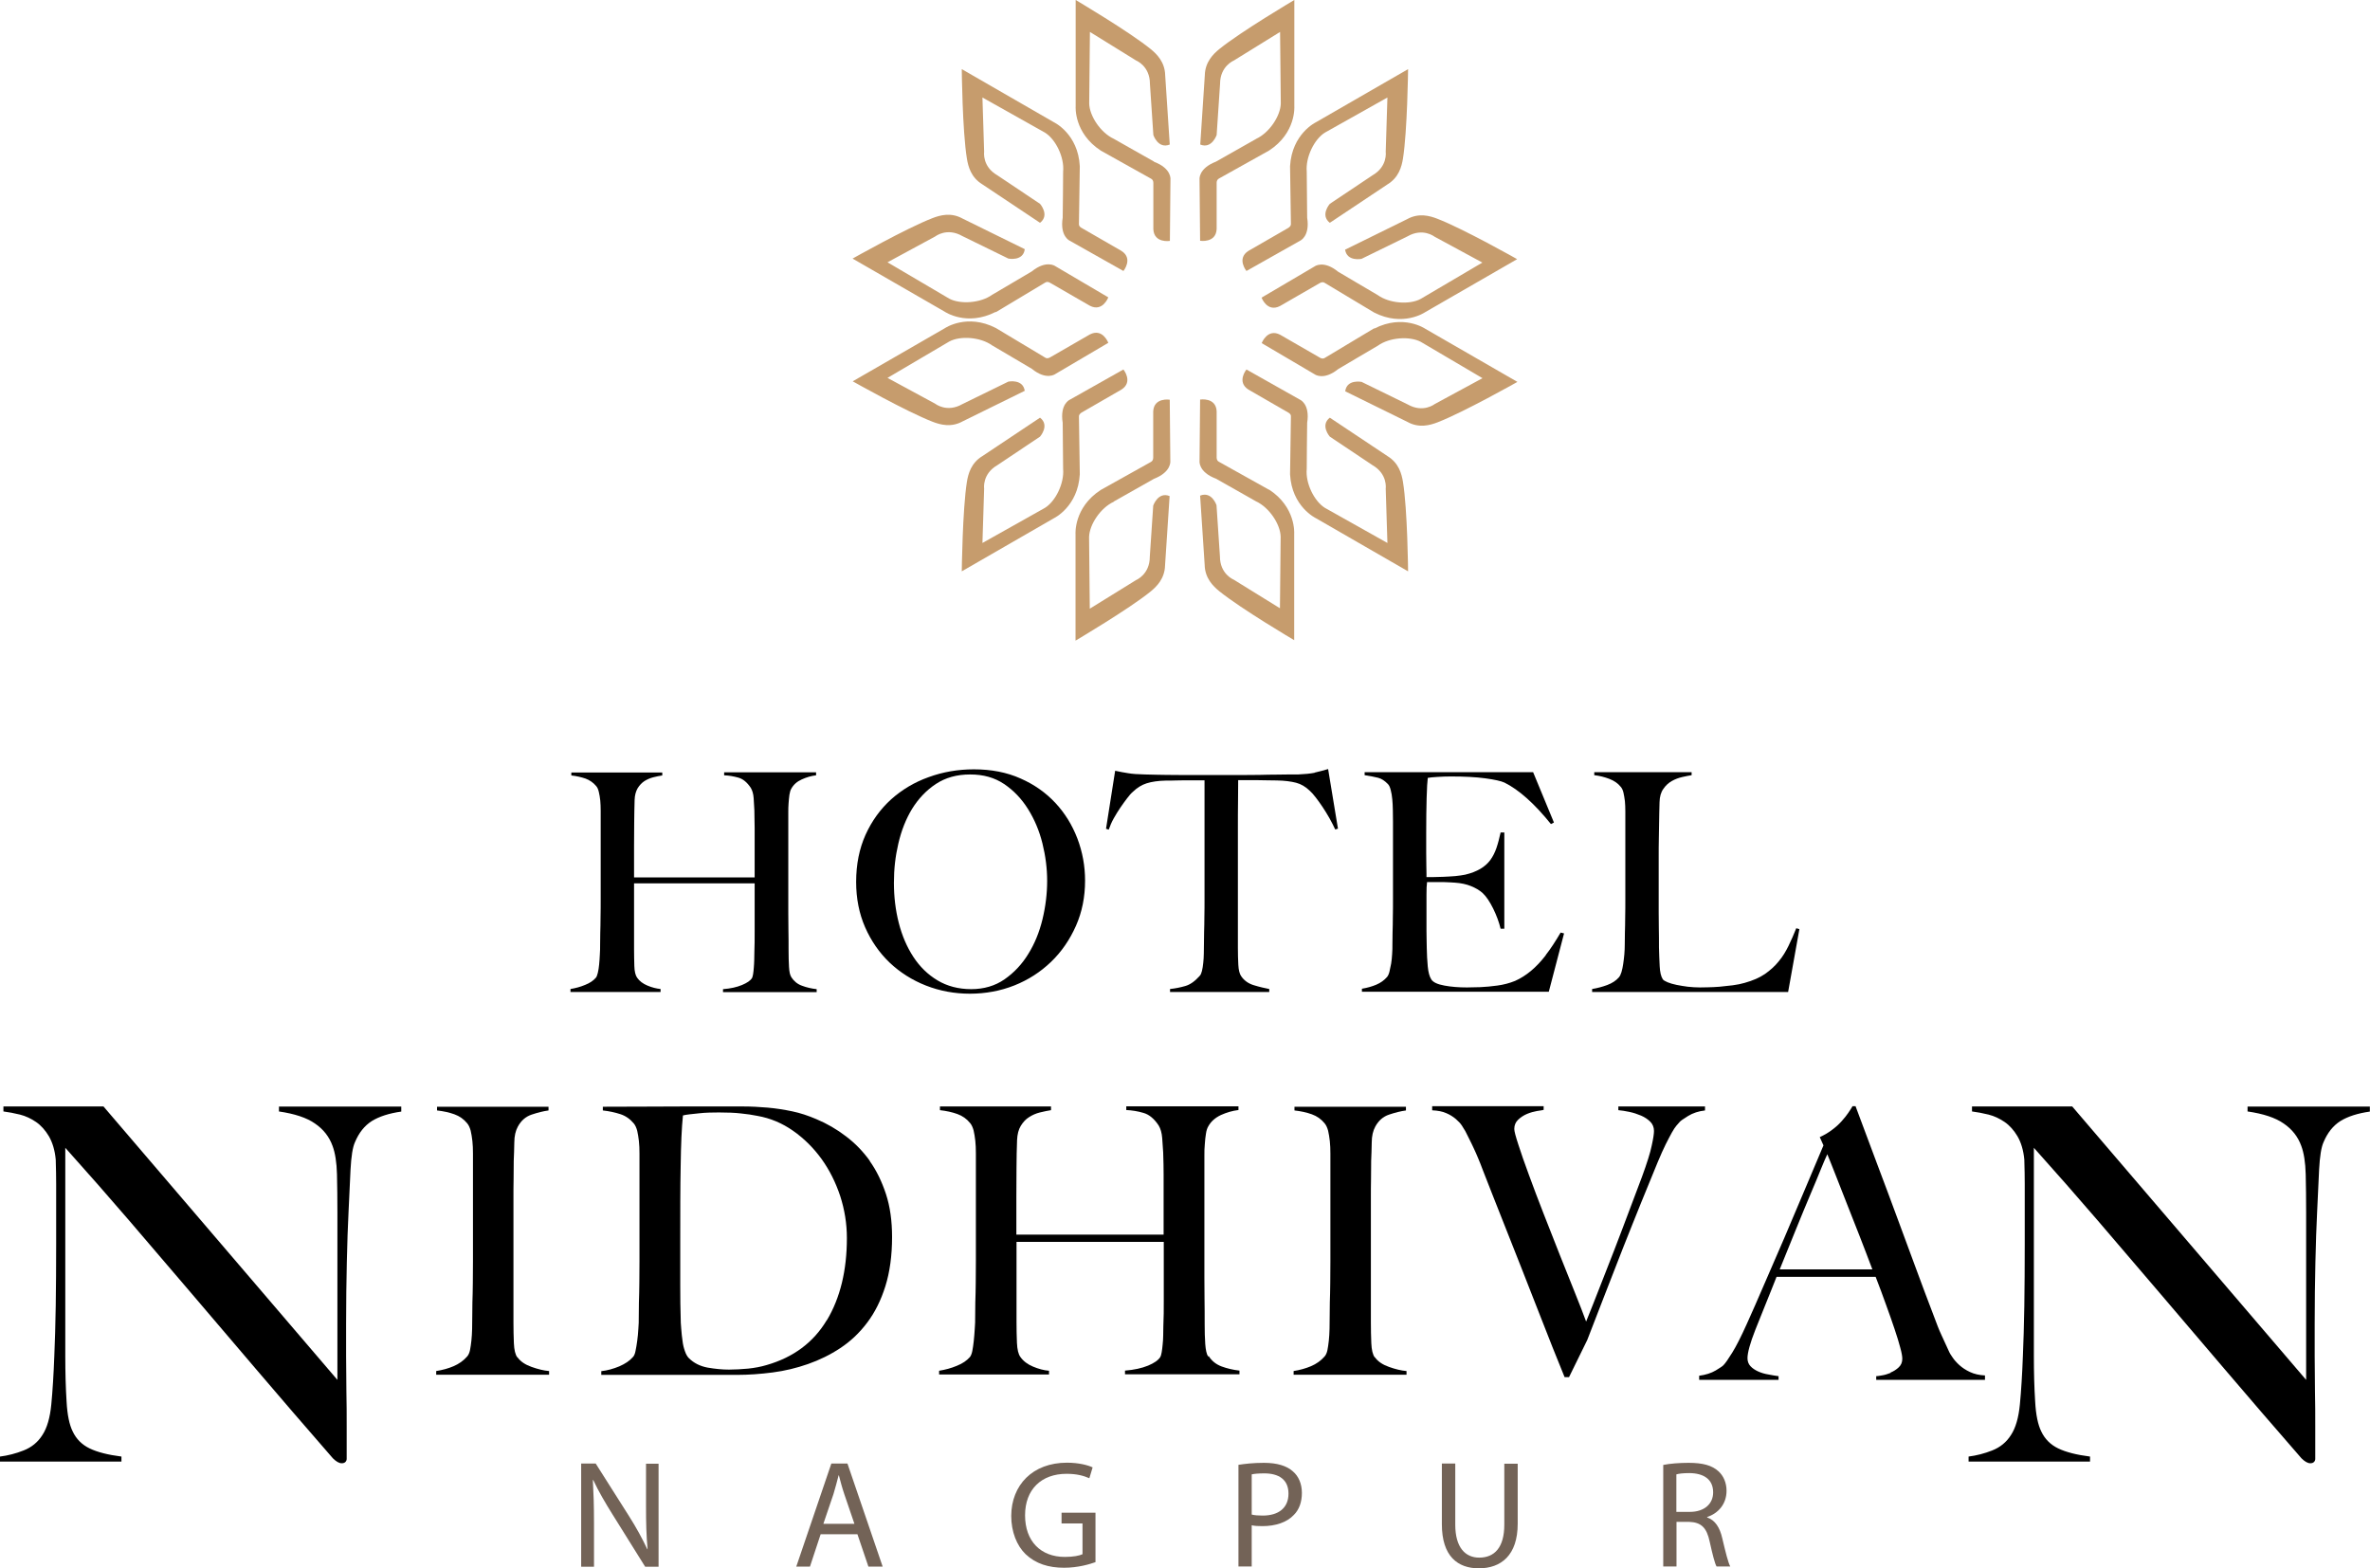 <?xml version="1.0" encoding="UTF-8"?>
<svg id="Layer_2" data-name="Layer 2" xmlns="http://www.w3.org/2000/svg" viewBox="0 0 166.26 110.02">
  <defs>
    <style>
      .cls-1 {
        fill: #c69c6d;
      }

      .cls-2 {
        fill: #736357;
      }
    </style>
  </defs>
  <g id="Layer_1-2" data-name="Layer 1">
    <g>
      <g>
        <path class="cls-1" d="M88.11,9.75s-2.75,1.56-2.81,1.59c-1.24.48-1.15,1.24-1.15,1.24l.04,4.31s1.11.18,1.16-.82c0-.06,0-2.52,0-3.25,0-.12.05-.24.17-.3l3.51-1.96c1.91-1.24,1.77-3.1,1.77-3.1V0s-3.73,2.2-5.26,3.44c-.43.35-1,.91-1.02,1.84,0,.08-.32,4.86-.32,4.86.81.33,1.15-.67,1.15-.67l.24-3.59c0-1.24.96-1.63.96-1.63l3.25-2.01s.05,4.95.05,5.02c-.02.88-.81,2.06-1.73,2.48Z"/>
        <path class="cls-1" d="M80.95,11.33c-.06-.02-2.76-1.57-2.81-1.59-.92-.42-1.71-1.6-1.73-2.48,0-.07.05-5.02.05-5.02l3.25,2.01s.96.38.96,1.63l.24,3.59s.33,1,1.15.67c0,0-.32-4.78-.32-4.86-.02-.93-.59-1.49-1.02-1.84-1.53-1.24-5.26-3.44-5.26-3.44v7.47s-.14,1.86,1.77,3.1l3.51,1.96c.12.05.17.18.17.3,0,.72,0,3.19,0,3.25.05,1,1.16.82,1.16.82l.04-4.31s.1-.77-1.15-1.24Z"/>
        <path class="cls-1" d="M94.36,17.5c.12.87,1.15.66,1.15.66l3.23-1.58c1.08-.62,1.89.02,1.89.02l3.36,1.82s-4.27,2.52-4.33,2.55c-.77.42-2.19.32-3.01-.27-.04-.03-2.73-1.6-2.78-1.64-1.03-.84-1.65-.37-1.65-.37l-3.72,2.19s.39,1.05,1.29.59c.05-.03,2.19-1.26,2.81-1.62.11-.06.24-.08.34,0l3.45,2.07c2.03,1.04,3.57-.01,3.57-.01l6.47-3.73s-3.77-2.13-5.61-2.84c-.52-.2-1.29-.42-2.1.03-.07.04-4.37,2.15-4.37,2.15Z"/>
        <path class="cls-1" d="M90.56,15.68c.02.13-.07.23-.17.3-.63.36-2.76,1.59-2.81,1.62-.85.54-.14,1.41-.14,1.41l3.76-2.12s.71-.3.5-1.62c-.01-.07-.02-3.18-.03-3.23-.09-1.01.53-2.28,1.28-2.74.06-.04,4.38-2.46,4.38-2.46l-.12,3.82s.15,1.02-.93,1.64l-2.99,2s-.7.79,0,1.33c0,0,3.98-2.66,4.05-2.7.79-.48.99-1.25,1.08-1.8.31-1.95.36-6.28.36-6.28l-6.47,3.73s-1.68.8-1.81,3.08l.06,4.02Z"/>
        <path class="cls-1" d="M69.86,21.9l3.45-2.07c.11-.08.24-.06.34,0,.63.36,2.76,1.59,2.81,1.62.89.46,1.29-.59,1.29-.59l-3.72-2.19s-.62-.46-1.65.37c-.05.04-2.74,1.61-2.78,1.64-.82.59-2.24.68-3.01.27-.06-.03-4.33-2.55-4.33-2.55l3.36-1.82s.81-.64,1.89-.02l3.23,1.58s1.04.21,1.15-.66c0,0-4.3-2.11-4.37-2.15-.81-.45-1.58-.23-2.1-.03-1.84.71-5.61,2.84-5.61,2.84l6.47,3.73s1.54,1.05,3.57.01Z"/>
        <path class="cls-1" d="M68.91,12.93c.07.04,4.05,2.7,4.05,2.7.7-.54,0-1.33,0-1.33l-2.99-2c-1.08-.62-.93-1.64-.93-1.64l-.12-3.82s4.32,2.43,4.38,2.46c.75.46,1.38,1.73,1.28,2.74,0,.05-.02,3.16-.03,3.23-.21,1.32.5,1.62.5,1.62l3.76,2.12s.71-.87-.14-1.41c-.05-.03-2.19-1.26-2.81-1.62-.11-.06-.19-.16-.17-.3l.06-4.02c-.12-2.28-1.81-3.08-1.81-3.08l-6.47-3.73s.04,4.33.36,6.28c.09.55.29,1.32,1.08,1.8Z"/>
        <path class="cls-1" d="M89.03,34.36l-3.51-1.96c-.12-.05-.17-.18-.17-.3,0-.72,0-3.19,0-3.25-.05-1-1.16-.82-1.16-.82l-.04,4.31s-.1.77,1.15,1.24c.06.02,2.76,1.57,2.81,1.59.92.42,1.71,1.6,1.73,2.48,0,.07-.05,5.02-.05,5.02l-3.25-2.01s-.96-.38-.96-1.63l-.24-3.59s-.33-1-1.15-.67c0,0,.32,4.78.32,4.86.02.93.59,1.49,1.02,1.84,1.53,1.24,5.26,3.44,5.26,3.44v-7.47s.14-1.86-1.77-3.1Z"/>
        <path class="cls-1" d="M78.14,35.18s2.75-1.56,2.81-1.59c1.24-.48,1.15-1.24,1.15-1.24l-.04-4.31s-1.11-.18-1.16.82c0,.06,0,2.52,0,3.25,0,.12-.05.24-.17.3l-3.51,1.96c-1.91,1.24-1.77,3.1-1.77,3.1v7.47s3.73-2.2,5.26-3.44c.43-.35,1-.91,1.02-1.84,0-.08.32-4.86.32-4.86-.81-.33-1.15.67-1.15.67l-.24,3.59c0,1.24-.96,1.63-.96,1.63l-3.25,2.01s-.05-4.95-.05-5.02c.02-.88.81-2.06,1.73-2.48Z"/>
        <path class="cls-1" d="M96.4,23.03l-3.45,2.07c-.11.08-.24.06-.34,0-.63-.36-2.76-1.59-2.81-1.62-.89-.46-1.29.59-1.29.59l3.72,2.19s.62.46,1.65-.37c.05-.04,2.74-1.61,2.78-1.64.82-.59,2.24-.68,3.01-.27.06.03,4.33,2.55,4.33,2.55l-3.36,1.82s-.81.64-1.89.02l-3.23-1.58s-1.04-.21-1.15.66c0,0,4.3,2.11,4.37,2.15.81.45,1.58.23,2.1.03,1.84-.71,5.61-2.84,5.61-2.84l-6.47-3.73s-1.54-1.05-3.57-.01Z"/>
        <path class="cls-1" d="M97.34,32c-.07-.04-4.05-2.7-4.05-2.7-.7.54,0,1.33,0,1.33l2.99,2c1.08.62.93,1.64.93,1.64l.12,3.82s-4.32-2.43-4.38-2.46c-.75-.46-1.38-1.73-1.28-2.74,0-.05.02-3.16.03-3.23.21-1.32-.5-1.62-.5-1.62l-3.76-2.12s-.71.87.14,1.41c.05.03,2.19,1.26,2.81,1.62.11.06.19.16.17.3l-.06,4.02c.12,2.28,1.81,3.08,1.81,3.08l6.47,3.73s-.04-4.33-.36-6.28c-.09-.55-.29-1.32-1.08-1.8Z"/>
        <path class="cls-1" d="M71.89,27.43c-.12-.87-1.15-.66-1.15-.66l-3.23,1.58c-1.08.62-1.89-.02-1.89-.02l-3.36-1.82s4.27-2.52,4.33-2.55c.77-.42,2.19-.32,3.01.27.04.03,2.73,1.6,2.78,1.64,1.03.84,1.65.37,1.65.37l3.72-2.19s-.39-1.05-1.29-.59c-.05.03-2.19,1.26-2.81,1.62-.11.06-.24.08-.34,0l-3.45-2.07c-2.03-1.04-3.57.01-3.57.01l-6.47,3.73s3.77,2.13,5.61,2.84c.52.2,1.29.42,2.1-.03.07-.04,4.37-2.15,4.37-2.15Z"/>
        <path class="cls-1" d="M75.69,29.25c-.02-.13.07-.23.17-.3.63-.36,2.76-1.59,2.81-1.62.85-.54.14-1.41.14-1.41l-3.76,2.12s-.71.3-.5,1.62c.01.07.02,3.18.03,3.23.09,1.01-.53,2.28-1.28,2.74-.06.04-4.38,2.46-4.38,2.46l.12-3.82s-.15-1.02.93-1.64l2.99-2s.7-.79,0-1.33c0,0-3.98,2.66-4.05,2.7-.79.48-.99,1.25-1.08,1.8-.31,1.95-.36,6.28-.36,6.28l6.47-3.73s1.68-.8,1.81-3.08l-.06-4.02Z"/>
      </g>
      <g>
        <path d="M55.51,68.54c-.09-.13-.14-.37-.16-.72-.02-.35-.03-.73-.03-1.15,0-.51,0-.99-.01-1.41,0-.43-.01-.84-.01-1.24v-7c0-.23,0-.45.02-.67.01-.22.04-.42.06-.6.03-.18.07-.32.13-.42.16-.29.4-.5.73-.65.33-.15.66-.25,1.01-.29v-.21h-6.45v.21c.33.01.66.07.99.16.33.09.62.33.88.72.11.19.18.42.2.72.02.29.04.57.05.85.01.47.02.89.02,1.26v3.45h-8.46v-2.16c0-.53,0-1.08.01-1.66,0-.58.02-1.12.03-1.62.01-.33.09-.6.21-.81.13-.21.29-.38.47-.5.19-.12.39-.21.62-.27.23-.06.44-.1.64-.13v-.21h-6.38v.21c.37.04.7.12,1,.22.29.11.54.28.74.52.09.1.15.24.19.42.04.18.08.38.1.6.02.22.03.46.03.72v6.19c0,.43,0,.85-.01,1.25,0,.41-.01.78-.02,1.12,0,.34-.01.61-.01.81,0,.23,0,.47-.02.72-.01.25-.03.48-.05.7-.02.21-.05.4-.09.57-.04.16-.08.28-.14.35-.17.2-.42.37-.75.5-.33.14-.67.23-1.03.29v.21h6.32v-.21c-.3-.03-.61-.11-.92-.24-.31-.13-.56-.31-.73-.56-.11-.16-.18-.43-.19-.81-.01-.39-.02-.78-.02-1.2v-4.6h8.46v3.38c0,.5,0,.99-.02,1.46,0,.17,0,.35-.01.54,0,.19-.02.36-.03.54-.01.17-.03.32-.05.45-.02.13-.05.21-.07.26-.11.19-.35.35-.71.5-.36.15-.8.25-1.33.29v.21h6.57v-.21c-.37-.04-.71-.12-1.03-.24-.31-.11-.56-.31-.75-.6Z"/>
        <path d="M74.04,56.33c-.67-.72-1.49-1.3-2.45-1.72-.96-.43-2.05-.64-3.27-.64-1.11,0-2.17.18-3.18.55-1.01.36-1.88.89-2.63,1.56-.75.68-1.35,1.51-1.79,2.48-.44.98-.66,2.08-.66,3.31,0,1.16.21,2.22.63,3.18.42.96,1,1.79,1.72,2.48.73.69,1.58,1.23,2.55,1.61.97.38,2,.57,3.08.57s2.14-.19,3.12-.58c.98-.39,1.83-.94,2.57-1.65.74-.71,1.32-1.56,1.75-2.53.43-.97.64-2.03.64-3.17,0-1.03-.18-2.01-.54-2.96-.36-.94-.87-1.77-1.54-2.49ZM73.13,64.5c-.22.9-.55,1.71-1,2.43-.44.72-1,1.31-1.66,1.77-.66.46-1.45.69-2.34.69s-1.69-.21-2.37-.62c-.68-.41-1.24-.96-1.69-1.65-.45-.69-.79-1.48-1.02-2.38-.23-.9-.34-1.83-.34-2.81s.1-1.85.31-2.75c.21-.91.53-1.72.96-2.43.44-.71.99-1.3,1.67-1.75.68-.45,1.48-.67,2.41-.67s1.71.22,2.38.67c.67.45,1.23,1.04,1.68,1.76.45.72.79,1.52,1.01,2.41.22.89.33,1.76.33,2.63s-.11,1.8-.33,2.7Z"/>
        <path d="M92.23,54.21c-.31.06-.7.1-1.17.12-.54,0-1.03,0-1.46.01-.43,0-.84.01-1.24.02-.4,0-.81.01-1.24.01h-4.07c-.4,0-.81,0-1.24-.01-.43,0-.91-.02-1.46-.03-.53-.01-.93-.04-1.21-.09-.28-.04-.58-.1-.91-.17l-.64,4.07.19.06c.09-.26.2-.52.35-.79.15-.27.31-.52.47-.76.16-.24.32-.45.47-.65.15-.2.28-.35.4-.45.3-.29.62-.49.97-.6.35-.11.8-.18,1.34-.19.27,0,.51,0,.72-.01.21,0,.4-.01.59-.01h1.41v8.31c0,.43,0,.84-.01,1.24,0,.4-.01.76-.02,1.09,0,.33-.01.59-.01.79,0,.23,0,.46-.01.71,0,.24-.02.47-.04.67-.02.21-.05.39-.09.56-.04.16-.09.28-.16.35-.33.37-.66.61-1.01.71-.34.1-.7.17-1.07.21v.21h6.96v-.21c-.31-.06-.67-.14-1.06-.26-.39-.11-.7-.33-.91-.64-.11-.16-.18-.42-.2-.8-.02-.38-.03-.77-.03-1.19v-8.37c0-.67,0-1.31.01-1.93,0-.61.01-1.1.01-1.46h1.41c.2,0,.4,0,.6.01.2,0,.44.01.71.01.54.01.99.07,1.34.16.35.09.67.28.97.57.11.1.25.25.41.46.16.21.32.43.48.67.16.24.32.5.48.78.16.28.29.55.41.8l.19-.06-.69-4.18c-.33.1-.65.18-.95.25Z"/>
        <path d="M108.44,67.01c-.34.44-.68.8-1.04,1.1-.36.3-.73.53-1.11.7-.39.16-.81.27-1.26.33-.41.06-.81.09-1.19.11-.38.01-.69.02-.93.02-.57,0-1.1-.04-1.58-.13-.49-.09-.79-.23-.92-.43-.13-.2-.21-.5-.25-.91-.04-.41-.06-.84-.07-1.3,0-.14,0-.32-.01-.52,0-.21-.01-.42-.01-.65v-2.57c0-.39.01-.68.04-.88h.99c.14,0,.29,0,.43.01.14,0,.32.02.54.03.43.03.8.11,1.12.24.32.13.6.29.82.49.26.24.5.61.74,1.09.24.49.41.96.52,1.41h.26v-6.75h-.26c-.09.4-.18.76-.29,1.08-.11.32-.25.6-.43.85-.18.24-.41.45-.7.62-.29.17-.64.31-1.07.41-.19.04-.42.07-.7.1-.28.02-.56.04-.84.05-.28.01-.52.02-.74.02h-.43v-.24c0-.13,0-.31-.01-.55,0-.24-.01-.54-.01-.91v-1.37c0-.94.01-1.77.03-2.48.02-.71.05-1.19.08-1.41.14-.03.37-.05.7-.07.32-.02.63-.03.93-.03.94,0,1.74.04,2.4.13.66.09,1.11.19,1.35.3,1.01.5,2.1,1.47,3.26,2.91l.21-.11-1.46-3.53h-11.82v.21c.39.06.7.12.94.18.24.06.47.21.69.44.09.09.15.22.2.42.05.19.09.41.11.65.02.24.04.5.04.77,0,.27.01.54.01.79v5.42c0,.43,0,.85-.01,1.25,0,.41-.01.78-.02,1.12,0,.34-.01.61-.01.81,0,.23,0,.46-.02.7-.01.24-.04.46-.07.67-.04.21-.08.4-.12.57-.04.16-.1.29-.17.37-.2.23-.45.41-.76.54-.31.13-.64.22-1,.28v.21h13.11l1.07-4.09-.24-.06c-.36.61-.7,1.14-1.04,1.57Z"/>
        <path d="M126.01,65.12c-.17.43-.35.84-.54,1.23-.19.39-.41.76-.69,1.09-.27.34-.6.63-.97.89-.38.26-.85.46-1.42.62-.24.07-.52.13-.84.17-.31.04-.62.07-.92.1-.3.02-.57.04-.82.04-.25,0-.43.01-.55.01-.29,0-.57-.02-.86-.05-.29-.04-.55-.08-.79-.13-.24-.05-.45-.11-.62-.18-.17-.07-.29-.14-.34-.21-.13-.2-.2-.51-.22-.92-.02-.41-.04-.85-.05-1.31,0-.49,0-.92-.01-1.32,0-.39-.01-.77-.01-1.15v-3.9c0-.43,0-.84.01-1.24,0-.4.01-.81.02-1.22,0-.41.02-.87.03-1.37.01-.39.1-.7.27-.93.16-.24.36-.42.59-.55.23-.13.47-.22.73-.28.26-.06.48-.1.66-.13v-.21h-6.83v.21c.37.04.72.13,1.06.26.34.13.6.31.8.56.09.1.15.24.19.41s.07.37.1.59c.02.22.03.46.03.72v6.15c0,.43,0,.85-.01,1.25,0,.41-.01.78-.02,1.12,0,.34-.01.61-.01.81,0,.23-.01.46-.03.7-.02.24-.05.46-.08.67-.03.21-.07.4-.12.57-.05.16-.11.29-.18.37-.2.23-.47.41-.82.54-.35.13-.7.22-1.06.28v.21h13.75l.79-4.41-.21-.06Z"/>
      </g>
      <g>
        <path d="M19.56,77.97c1.11.16,1.96.44,2.54.85.59.4,1,.93,1.23,1.57.18.48.29,1.15.31,1.99.02.84.03,1.73.03,2.65v11.77l-16.41-19.18H.24v.35c.37.05.76.12,1.16.22.4.1.78.28,1.13.52.35.24.65.58.9,1,.25.43.42.98.48,1.64.02.67.03,1.23.03,1.7v4.22c0,1.55-.01,2.99-.03,4.34-.02,1.35-.06,2.52-.1,3.51-.05,1.32-.12,2.45-.21,3.39-.09.95-.3,1.66-.62,2.15-.32.51-.76.87-1.32,1.09-.55.22-1.11.36-1.66.43v.35h8.52v-.35c-.95-.12-1.69-.31-2.23-.57-.54-.26-.94-.66-1.19-1.19-.23-.46-.38-1.16-.43-2.11-.06-.95-.09-2.01-.09-3.18v-14.61c1.57,1.75,3.06,3.45,4.47,5.09,1.41,1.64,2.84,3.32,4.31,5.04,1.47,1.72,3.01,3.53,4.62,5.42,1.61,1.89,3.4,3.97,5.37,6.23.23.23.44.35.62.35.12,0,.2-.03.26-.09.06-.06.09-.13.09-.22v-2.25c0-.83,0-1.67-.02-2.51-.01-.84-.02-1.67-.02-2.47v-2.22c0-1.55.02-2.99.05-4.34.03-1.35.07-2.52.12-3.51.05-1.06.09-2.06.14-2.99.05-.93.15-1.57.31-1.92.28-.67.67-1.16,1.19-1.49.52-.32,1.21-.54,2.06-.66v-.35h-8.58v.35Z"/>
        <path d="M157.67,77.62v.35c1.11.16,1.96.44,2.54.85.59.4,1,.93,1.23,1.57.18.48.29,1.15.31,1.99.02.84.03,1.73.03,2.65v11.77l-16.41-19.18h-7.03v.35c.37.05.76.12,1.16.22.4.1.78.28,1.13.52.35.24.65.58.9,1,.25.43.42.98.48,1.64.02.67.03,1.23.03,1.7v4.22c0,1.55-.01,2.99-.03,4.34-.02,1.35-.06,2.52-.1,3.51-.05,1.32-.12,2.45-.21,3.39-.09.95-.3,1.66-.62,2.15-.32.51-.76.87-1.32,1.09-.55.22-1.11.36-1.66.43v.35h8.52v-.35c-.95-.12-1.69-.31-2.23-.57-.54-.26-.94-.66-1.19-1.19-.23-.46-.38-1.16-.43-2.11-.06-.95-.09-2.01-.09-3.18v-14.61c1.57,1.75,3.06,3.45,4.47,5.09,1.41,1.64,2.84,3.32,4.31,5.04,1.47,1.72,3.01,3.53,4.62,5.42,1.61,1.89,3.4,3.97,5.37,6.23.23.23.44.35.62.35.12,0,.2-.03.26-.09.06-.06.09-.13.09-.22v-2.25c0-.83,0-1.67-.02-2.51-.01-.84-.02-1.67-.02-2.47v-2.22c0-1.55.02-2.99.05-4.34.03-1.35.07-2.52.12-3.51.05-1.06.09-2.06.14-2.99.05-.93.15-1.57.31-1.92.28-.67.67-1.16,1.19-1.49.52-.32,1.21-.54,2.06-.66v-.35h-8.58Z"/>
        <path d="M36.29,95.22c-.14-.19-.22-.52-.24-.99-.02-.47-.03-.96-.03-1.46v-8.76c0-.44,0-.87.01-1.29,0-.43.01-.86.01-1.29.02-.4.03-.83.04-1.28,0-.45.09-.83.25-1.12.23-.42.55-.7.97-.84.42-.14.81-.24,1.18-.29v-.26h-7.82v.26c.45.05.86.14,1.22.27.36.13.66.34.9.64.1.12.18.29.24.51.05.22.09.46.12.73.03.27.04.56.04.88v7.55c0,.52,0,1.03-.01,1.53,0,.5-.02.95-.03,1.37,0,.42-.01.75-.01.99,0,.28,0,.56-.01.85,0,.29-.03.56-.05.82-.03.26-.06.49-.1.68-.04.19-.11.34-.2.44-.26.3-.58.52-.95.68-.37.16-.78.27-1.22.34v.26h7.92v-.26c-.37-.03-.78-.13-1.23-.29-.45-.16-.78-.38-.99-.68Z"/>
        <path d="M61.03,81.45c-.48-.67-1.04-1.25-1.69-1.74-.64-.49-1.33-.89-2.07-1.2-.56-.24-1.12-.43-1.7-.55-.58-.12-1.15-.21-1.73-.26-.58-.05-1.15-.08-1.73-.08h-1.67c-1.95,0-3.62,0-4.99.01-1.38,0-2.43.01-3.16.01v.26c.45.05.86.14,1.23.26.37.12.68.34.94.65.1.12.18.29.24.51.05.22.09.46.12.73.03.27.04.56.04.88v7.55c0,.52,0,1.03-.01,1.53,0,.5-.02.95-.03,1.37,0,.42-.01.75-.01.99,0,.28,0,.57-.03.86-.02.3-.04.58-.08.84-.04.26-.07.5-.12.71-.04.21-.11.36-.2.44-.21.24-.52.45-.93.63-.41.17-.83.29-1.27.34v.26h9.54c.8,0,1.63-.06,2.48-.17.85-.11,1.68-.31,2.48-.59.8-.28,1.56-.65,2.27-1.12.71-.47,1.34-1.06,1.88-1.78.54-.71.97-1.57,1.28-2.56.31-.99.47-2.14.47-3.45,0-1.13-.14-2.14-.43-3.02-.29-.88-.67-1.66-1.15-2.33ZM58,92.61c-.93,1.56-2.34,2.61-4.22,3.15-.4.12-.83.2-1.29.25-.46.04-.91.07-1.35.07-.47,0-.97-.05-1.5-.14-.53-.1-.97-.32-1.32-.67-.1-.1-.2-.27-.27-.48-.08-.22-.14-.46-.17-.73-.04-.27-.07-.55-.09-.84-.03-.29-.04-.55-.04-.8-.02-.58-.03-1.32-.03-2.22v-3.06c0-2.07,0-3.86.03-5.36.02-1.5.07-2.67.16-3.53.12-.03.28-.06.48-.08.2-.02.42-.04.65-.07.24-.03.47-.04.72-.05.24,0,.47-.01.68-.01.61,0,1.12.02,1.54.07.42.04.8.1,1.15.17.91.16,1.74.51,2.51,1.05.77.54,1.43,1.2,1.99,1.97.56.78.99,1.64,1.31,2.6.31.96.47,1.94.47,2.95,0,2.28-.47,4.2-1.4,5.76Z"/>
        <path d="M84.75,95.16c-.1-.16-.17-.45-.2-.88-.03-.43-.04-.89-.04-1.4,0-.63,0-1.2-.01-1.73,0-.52-.01-1.03-.01-1.52v-8.55c0-.28,0-.55.03-.82.02-.27.04-.51.08-.73.03-.22.09-.39.16-.51.19-.35.49-.61.89-.8.4-.18.81-.3,1.23-.35v-.26h-7.87v.26c.4.02.8.08,1.2.2.4.11.76.41,1.07.88.14.23.22.52.25.88.03.36.05.7.07,1.03.02.58.03,1.09.03,1.54v4.21h-10.33v-2.64c0-.64,0-1.32.01-2.03,0-.71.02-1.36.04-1.97.02-.4.1-.73.26-.99.16-.26.35-.47.58-.61.23-.15.48-.26.76-.33.28-.07.54-.12.78-.16v-.26h-7.79v.26c.45.05.86.14,1.22.27.36.13.66.34.9.64.1.12.18.29.24.51.05.22.09.46.12.73.03.27.04.56.04.88v7.55c0,.52,0,1.03-.01,1.53,0,.5-.02.95-.03,1.37,0,.42-.01.75-.01.99,0,.28,0,.57-.03.88-.02.3-.04.59-.07.85-.03.26-.06.49-.1.69-.04.2-.1.34-.17.43-.21.24-.51.45-.91.61-.4.17-.82.28-1.25.35v.26h7.71v-.26c-.37-.03-.74-.13-1.12-.29-.38-.16-.68-.38-.89-.68-.14-.19-.22-.52-.24-.99-.02-.47-.03-.96-.03-1.46v-5.62h10.33v4.13c0,.61,0,1.2-.03,1.78,0,.21,0,.43-.01.65,0,.23-.02.44-.04.65-.02.21-.04.39-.07.55-.03.16-.06.26-.09.31-.14.23-.43.43-.86.61-.44.18-.98.3-1.62.35v.26h8.03v-.26c-.45-.05-.87-.15-1.25-.29-.38-.14-.69-.38-.91-.73Z"/>
        <path d="M96.44,95.22c-.14-.19-.22-.52-.24-.99-.02-.47-.03-.96-.03-1.46v-8.76c0-.44,0-.87.01-1.29,0-.43.01-.86.01-1.29.02-.4.03-.83.04-1.28,0-.45.09-.83.25-1.12.23-.42.55-.7.97-.84.42-.14.81-.24,1.18-.29v-.26h-7.82v.26c.45.05.86.14,1.22.27.36.13.66.34.9.64.1.12.18.29.24.51.05.22.09.46.12.73.03.27.04.56.04.88v7.55c0,.52,0,1.03-.01,1.53,0,.5-.02.95-.03,1.37,0,.42-.01.75-.01.99,0,.28,0,.56-.01.85,0,.29-.03.56-.05.82-.03.26-.06.49-.1.68-.04.19-.11.34-.2.44-.26.3-.58.52-.95.68-.38.16-.78.27-1.22.34v.26h7.92v-.26c-.37-.03-.78-.13-1.23-.29-.45-.16-.78-.38-.99-.68Z"/>
        <path d="M119.62,77.62h-6.09v.26c.23.02.48.06.77.12.29.06.56.15.82.26.26.11.48.26.65.43.17.17.26.39.26.65,0,.19-.05.54-.16,1.03-.1.5-.33,1.22-.68,2.18-.47,1.25-.92,2.46-1.36,3.61-.44,1.15-.83,2.18-1.19,3.08-.36.91-.65,1.66-.89,2.27-.24.61-.4,1.01-.48,1.2-.19-.52-.45-1.19-.78-2.01-.33-.82-.68-1.7-1.06-2.65-.37-.95-.75-1.92-1.14-2.9-.38-.98-.73-1.89-1.03-2.72-.31-.83-.55-1.53-.74-2.12-.19-.58-.29-.95-.29-1.11,0-.26.09-.48.27-.65.18-.17.39-.31.63-.41.24-.1.47-.16.69-.2.23-.03.38-.06.47-.08v-.26h-7.82v.29c.4.02.73.08.99.2.26.11.48.25.67.41.18.16.33.31.43.47.1.16.18.29.24.39.1.21.2.41.3.6.1.19.19.39.29.6.1.21.2.44.3.68.1.24.22.53.34.86.44,1.12.87,2.23,1.31,3.33.44,1.11.89,2.25,1.36,3.44.47,1.19.95,2.42,1.45,3.7.5,1.28,1.03,2.63,1.61,4.04h.31l1.28-2.61c.38-.99.79-2.04,1.22-3.15.43-1.11.86-2.21,1.29-3.31.44-1.1.86-2.17,1.28-3.2.42-1.04.8-1.97,1.15-2.81.21-.51.4-.92.56-1.25.17-.33.31-.61.43-.82.12-.22.23-.38.33-.5.1-.11.17-.2.22-.25.05-.07.25-.21.59-.42.34-.21.74-.34,1.19-.39v-.29Z"/>
        <path d="M132.63,96.31c-.22.09-.43.15-.63.18-.2.04-.33.05-.38.05v.26h7.63v-.31c-.4-.02-.75-.1-1.05-.24-.3-.14-.54-.3-.74-.48-.2-.18-.36-.36-.48-.54-.12-.17-.2-.3-.23-.37-.21-.45-.4-.86-.56-1.22-.17-.36-.34-.81-.54-1.35-.42-1.1-.84-2.21-1.25-3.33-.42-1.12-.85-2.29-1.29-3.49-.44-1.2-.91-2.45-1.4-3.75-.49-1.3-1-2.67-1.54-4.12h-.21c-.07.12-.17.28-.3.47-.13.19-.29.39-.48.6-.19.21-.41.41-.67.6-.25.19-.54.36-.85.5l.26.58c-.42.98-.86,2.03-1.33,3.15-.47,1.12-.95,2.24-1.42,3.35-.48,1.11-.95,2.18-1.4,3.23-.45,1.05-.86,1.98-1.23,2.8-.4.89-.74,1.56-1.02,2.01-.28.45-.48.74-.6.86-.05.07-.24.2-.56.39-.32.19-.71.31-1.16.37v.29h5.57v-.26c-.23-.03-.47-.07-.72-.12-.25-.04-.49-.11-.71-.21-.22-.1-.4-.22-.54-.37-.14-.15-.21-.34-.21-.56,0-.38.18-1.05.55-1.99.24-.61.49-1.22.73-1.82.24-.6.5-1.23.76-1.9h6.95c.26.68.51,1.33.73,1.96.23.63.43,1.2.6,1.71.17.51.31.95.4,1.31.1.36.14.61.14.77,0,.24-.08.44-.25.6-.17.16-.36.28-.58.37ZM124.85,89.05c.42-1.03.81-1.98,1.16-2.86.36-.88.68-1.67.98-2.37.3-.7.54-1.29.74-1.78.2-.49.35-.84.46-1.07.16.38.35.88.59,1.48.24.6.5,1.26.78,1.99.29.72.58,1.48.89,2.26.3.78.61,1.57.9,2.35h-6.51Z"/>
      </g>
    </g>
    <g>
      <path class="cls-2" d="M40.77,109.9v-7.23h1.02l2.32,3.66c.54.85.95,1.61,1.3,2.35h.02c-.09-.98-.11-1.85-.11-2.98v-3.02h.88v7.23h-.94l-2.29-3.67c-.5-.8-.99-1.63-1.35-2.41h-.03c.05.92.08,1.79.08,2.99v3.09h-.88Z"/>
      <path class="cls-2" d="M57.57,107.63l-.75,2.27h-.96l2.46-7.23h1.13l2.47,7.23h-1l-.77-2.27h-2.56ZM59.94,106.9l-.71-2.08c-.16-.47-.27-.9-.38-1.32h-.02c-.11.43-.23.87-.36,1.31l-.71,2.09h2.18Z"/>
      <path class="cls-2" d="M76.87,109.58c-.42.15-1.24.4-2.22.4-1.09,0-1.99-.28-2.7-.95-.62-.6-1.01-1.57-1.01-2.69.01-2.15,1.49-3.73,3.91-3.73.84,0,1.49.18,1.8.33l-.23.76c-.39-.17-.87-.31-1.6-.31-1.76,0-2.91,1.09-2.91,2.91s1.1,2.92,2.79,2.92c.61,0,1.03-.09,1.24-.19v-2.16h-1.47v-.75h2.38v3.47Z"/>
      <path class="cls-2" d="M86.88,102.76c.45-.07,1.04-.14,1.79-.14.92,0,1.6.21,2.03.6.4.34.63.87.63,1.51s-.19,1.17-.56,1.54c-.49.53-1.3.79-2.21.79-.28,0-.54-.01-.75-.06v2.89h-.93v-7.14ZM87.81,106.25c.2.05.46.07.77.07,1.13,0,1.81-.55,1.81-1.54s-.68-1.42-1.7-1.42c-.41,0-.72.03-.88.07v2.81Z"/>
      <path class="cls-2" d="M102.09,102.68v4.28c0,1.62.72,2.31,1.68,2.31,1.07,0,1.76-.71,1.76-2.31v-4.28h.94v4.21c0,2.22-1.17,3.13-2.73,3.13-1.48,0-2.59-.85-2.59-3.09v-4.26h.94Z"/>
      <path class="cls-2" d="M116.67,102.77c.47-.1,1.15-.15,1.79-.15,1,0,1.64.18,2.09.59.36.32.57.81.57,1.37,0,.95-.6,1.59-1.36,1.84v.03c.56.19.89.71,1.06,1.46.24,1.01.41,1.7.56,1.98h-.96c-.12-.2-.28-.83-.48-1.73-.21-1-.6-1.37-1.45-1.4h-.88v3.13h-.93v-7.13ZM117.6,106.06h.95c1,0,1.63-.55,1.63-1.37,0-.93-.68-1.34-1.66-1.35-.45,0-.77.04-.92.09v2.64Z"/>
    </g>
  </g>
</svg>